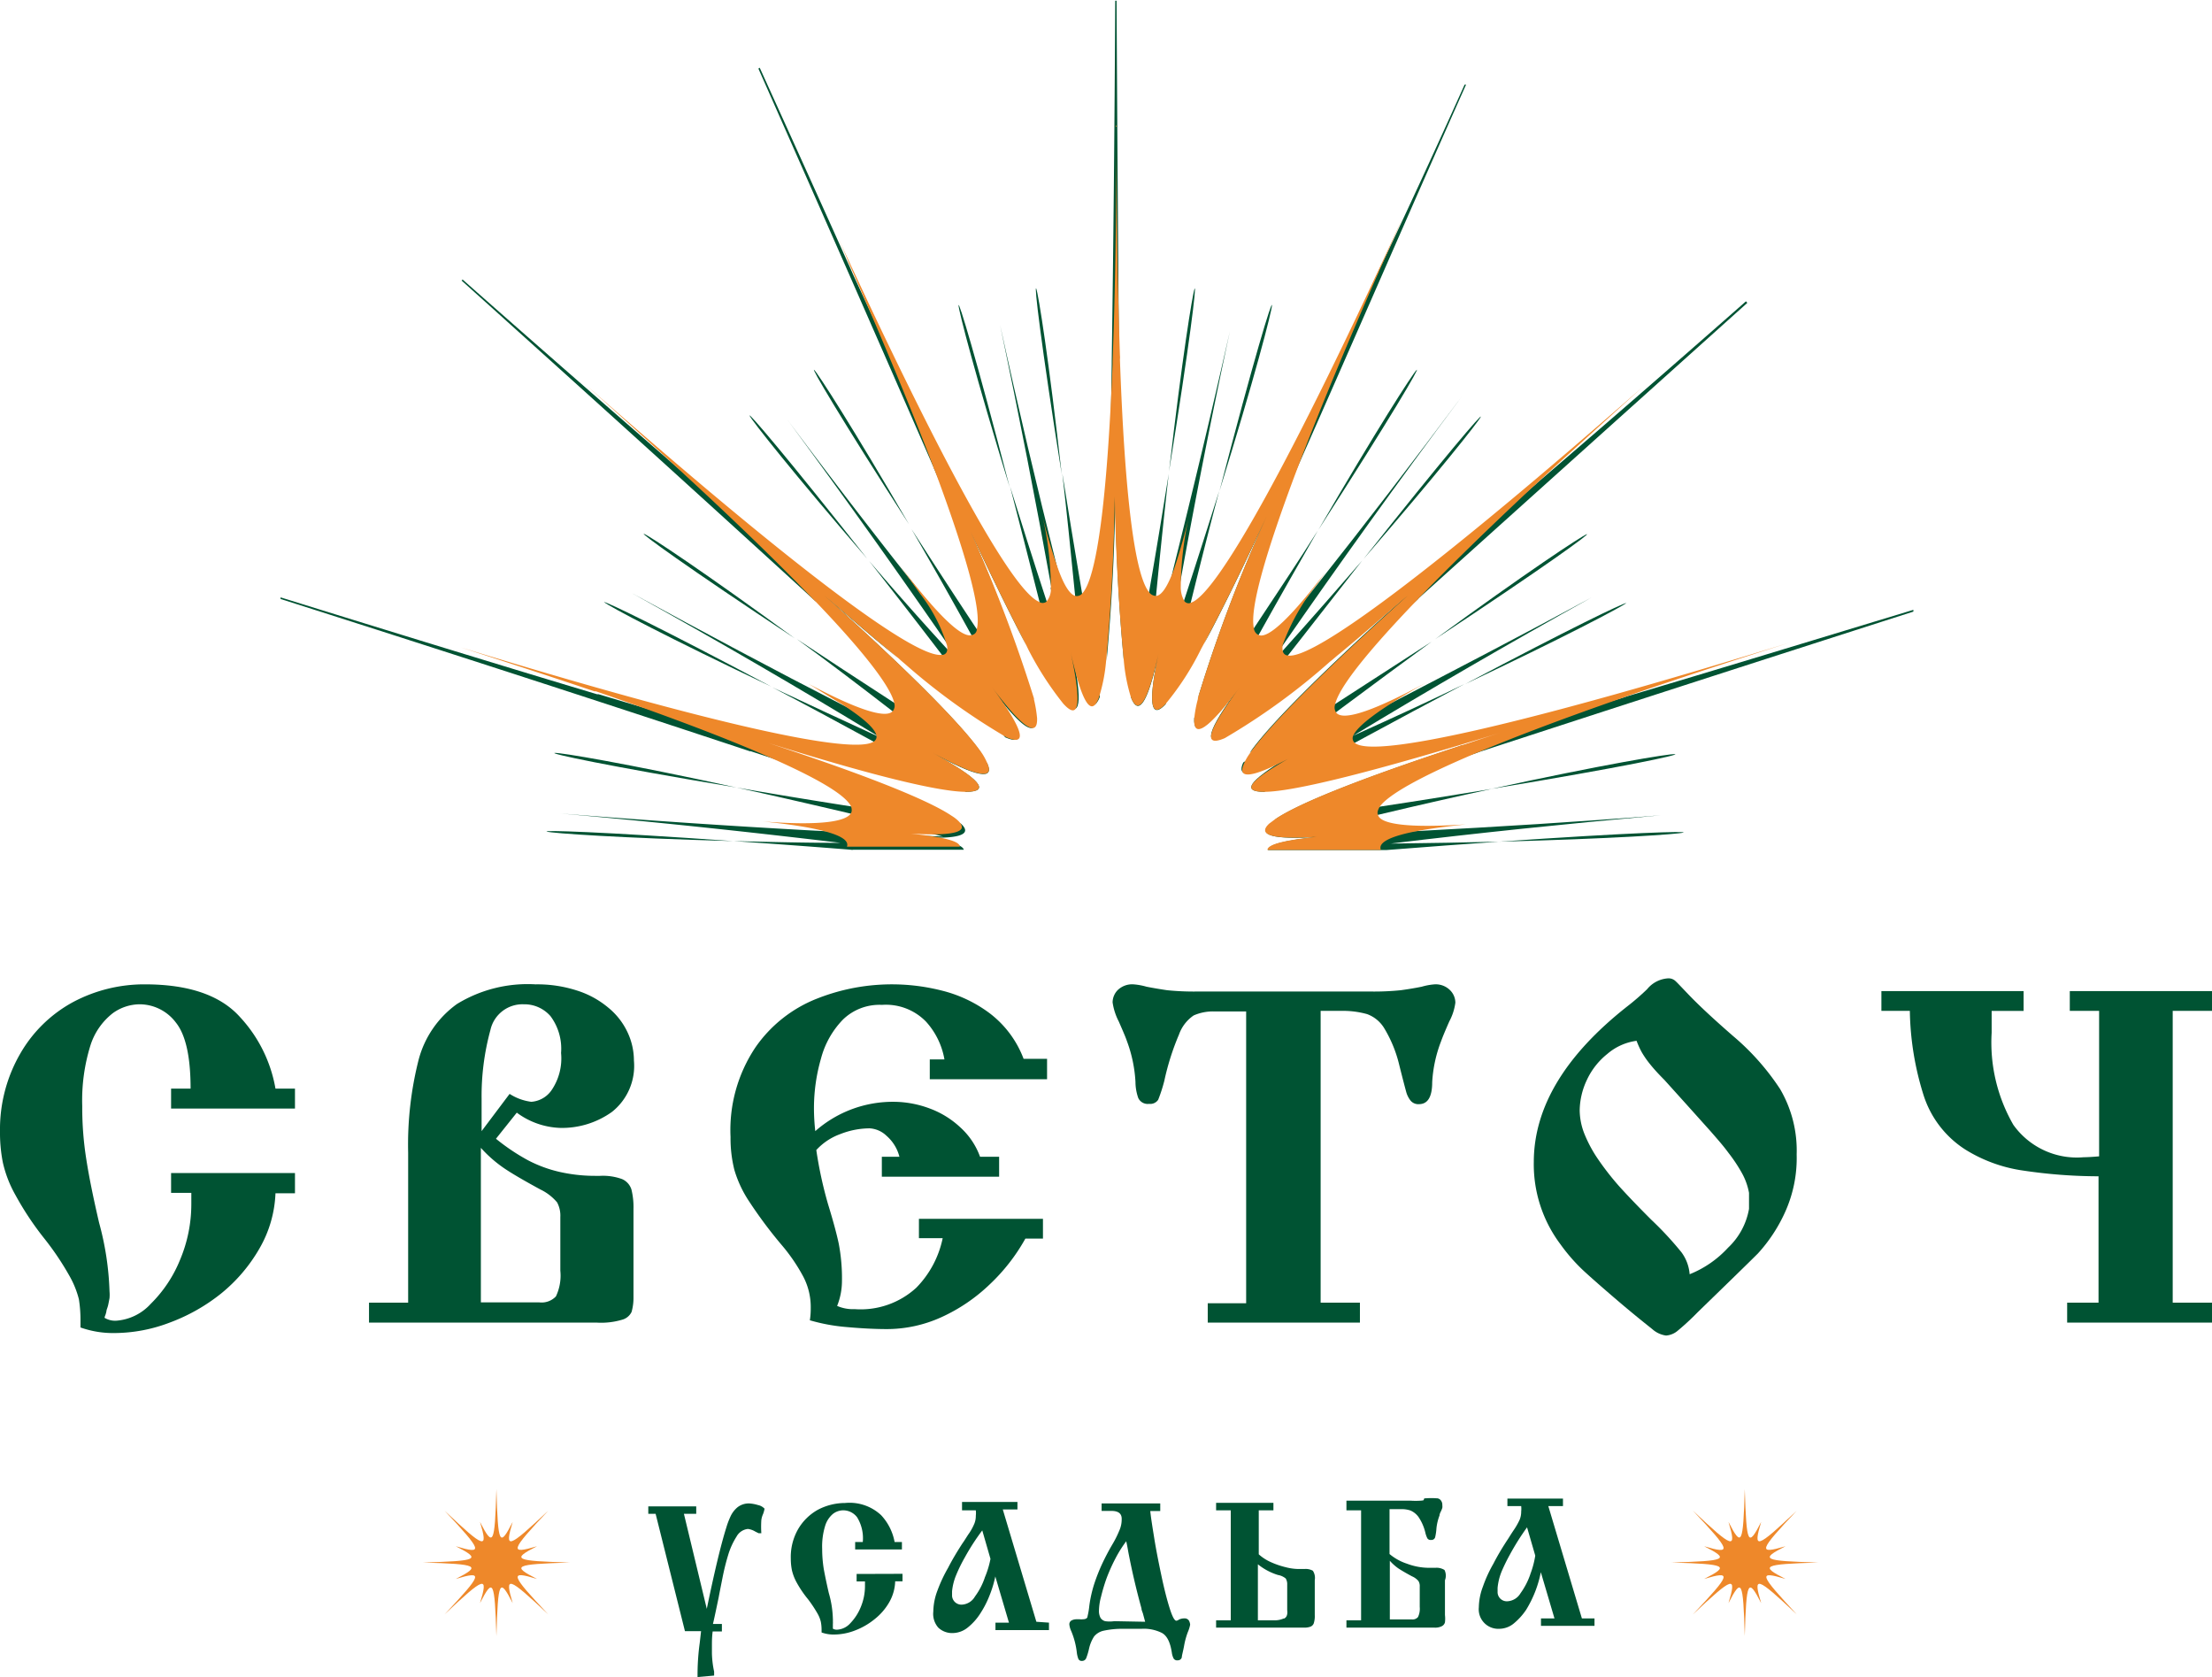 <?xml version="1.0" encoding="UTF-8"?> <svg xmlns="http://www.w3.org/2000/svg" id="Слой_1" data-name="Слой 1" viewBox="0 0 150.88 114.38"> <defs> <style>.cls-1{fill:#005333;}.cls-2{fill:#ee882a;}</style> </defs> <path class="cls-1" d="M16.38,69.37q-2-2.24-6.5-2.24A10.33,10.33,0,0,0,5,68.33a9.22,9.22,0,0,0-3.61,3.51A10.31,10.31,0,0,0,0,77.14a10.57,10.57,0,0,0,.19,2.12,8.12,8.12,0,0,0,.87,2.25,20.57,20.57,0,0,0,2,3A19.28,19.28,0,0,1,4.73,87a6.35,6.35,0,0,1,.65,1.6,8.91,8.91,0,0,1,.11,1.47v.46a6.67,6.67,0,0,0,2.36.38,10.69,10.69,0,0,0,3.72-.71,12.6,12.6,0,0,0,3.53-2,11,11,0,0,0,2.6-3.06,8.12,8.12,0,0,0,1.09-3.76h1.33V80H11.67v1.35h1.38c0,.17,0,.43,0,.77a9.78,9.78,0,0,1-.77,3.8,8.91,8.91,0,0,1-2,3,3.52,3.52,0,0,1-2.38,1.15,1.4,1.4,0,0,1-.77-.2.82.82,0,0,1,.06-.19,1.83,1.83,0,0,0,.07-.26c0-.09.07-.22.11-.39s.07-.34.1-.5a2.6,2.6,0,0,0,0-.46,19.93,19.93,0,0,0-.71-4.68c-.4-1.72-.69-3.15-.87-4.31a22.39,22.39,0,0,1-.28-3.64,12.62,12.62,0,0,1,.56-4.15A4.51,4.51,0,0,1,7.69,69.1a3.16,3.16,0,0,1,1.86-.61A3.11,3.11,0,0,1,12,69.74c.67.84,1,2.34,1,4.5H11.67V75.6h8.45V74.24H18.79A9.58,9.58,0,0,0,16.38,69.37Z"></path> <path class="cls-1" d="M38.21,76.92a5.85,5.85,0,0,0,3.53-1.09,4,4,0,0,0,1.5-3.5,4.54,4.54,0,0,0-.44-1.94,4.78,4.78,0,0,0-1.32-1.68,6.23,6.23,0,0,0-2.13-1.16,8.8,8.8,0,0,0-2.82-.42,9.23,9.23,0,0,0-5.36,1.34,6.81,6.81,0,0,0-2.62,3.82,23.53,23.53,0,0,0-.71,6.32V88.84H25.17V90.2H40.73A5,5,0,0,0,42.44,90a1,1,0,0,0,.64-.53,3.53,3.53,0,0,0,.13-1c0-.21,0-.38,0-.51s0-.24,0-.36V82.44a5,5,0,0,0-.14-1.32,1.15,1.15,0,0,0-.64-.71,3.82,3.82,0,0,0-1.5-.22h-.29a11,11,0,0,1-2.43-.26,8.91,8.91,0,0,1-2.19-.8,14,14,0,0,1-2.19-1.47l1.42-1.78A5.26,5.26,0,0,0,38.21,76.92ZM34.4,79.68q.75.51,2.46,1.44A3.4,3.4,0,0,1,38,82a1.91,1.91,0,0,1,.22,1v3.66a3.31,3.31,0,0,1-.3,1.75,1.34,1.34,0,0,1-1.12.41h-4V78.28A8.83,8.83,0,0,0,34.4,79.68Zm-1.55-2.54c0-.32,0-.7,0-1.12s0-.78,0-1.07a17.07,17.07,0,0,1,.6-4.7,2.24,2.24,0,0,1,2.27-1.76,2.36,2.36,0,0,1,1.83.81,3.71,3.71,0,0,1,.72,2.51,3.85,3.85,0,0,1-.67,2.57,1.84,1.84,0,0,1-1.36.76,3.57,3.57,0,0,1-1.48-.54Z"></path> <path class="cls-1" d="M55.3,89.19c0,.18,0,.46-.06.85a12.5,12.5,0,0,0,2.49.46c1,.09,1.93.14,2.79.14a9,9,0,0,0,3.69-.81A11.81,11.81,0,0,0,67.5,87.6a12.92,12.92,0,0,0,2.44-3.13l1.2,0V83.12H62.68v1.32H64.3a6.77,6.77,0,0,1-1.8,3.38,5.61,5.61,0,0,1-4.2,1.46,2.71,2.71,0,0,1-1.2-.22,4.59,4.59,0,0,0,.33-1.7,12.57,12.57,0,0,0-.22-2.55c-.14-.66-.38-1.55-.73-2.69a27.74,27.74,0,0,1-.8-3.69,4.11,4.11,0,0,1,1.64-1.09,5.51,5.51,0,0,1,2-.39,1.81,1.81,0,0,1,1.15.51,2.8,2.8,0,0,1,.88,1.43h-1.2v1.36h8V78.89H66.85a5,5,0,0,0-1.34-2,6.18,6.18,0,0,0-2.11-1.3A7.08,7.08,0,0,0,61,75.14a8,8,0,0,0-5.39,2,14.08,14.08,0,0,1-.09-1.61A12.21,12.21,0,0,1,56,72.19a6,6,0,0,1,1.5-2.66,3.57,3.57,0,0,1,2.66-1,3.81,3.81,0,0,1,3,1.14,5.13,5.13,0,0,1,1.26,2.58h-1v1.35h8V72.21H69.82a7,7,0,0,0-2.33-3.12,9.07,9.07,0,0,0-3.27-1.54,13.87,13.87,0,0,0-8.51.56,9.18,9.18,0,0,0-4.19,3.33,10.13,10.13,0,0,0-1.69,6.1,8.84,8.84,0,0,0,.26,2.24,7.88,7.88,0,0,0,1,2.14,30.3,30.3,0,0,0,2.24,3,12.19,12.19,0,0,1,1.46,2.14A4.46,4.46,0,0,1,55.3,89.19Z"></path> <path class="cls-1" d="M97.85,67.13a4.26,4.26,0,0,0-.87.16c-.44.09-.92.17-1.43.24a18,18,0,0,1-2,.09h-.6l-.57,0H82.78l-.56,0h-.61a18,18,0,0,1-2-.09q-.75-.11-1.41-.24a4.43,4.43,0,0,0-.88-.16,1.42,1.42,0,0,0-1.07.38,1.21,1.21,0,0,0-.36.85,4.08,4.08,0,0,0,.42,1.3c.28.64.47,1.08.55,1.32a9.43,9.43,0,0,1,.59,2.8,3.36,3.36,0,0,0,.19,1.1.71.71,0,0,0,.74.4A.65.65,0,0,0,79,75a10.48,10.48,0,0,0,.42-1.3,17.33,17.33,0,0,1,1-3.15,2.64,2.64,0,0,1,1-1.3,3.26,3.26,0,0,1,1.45-.27h2.13v19.9H82.38V90.2H92.76V88.84H90.08V68.94h1.38a6.13,6.13,0,0,1,1.79.22,2.28,2.28,0,0,1,1.19,1,8.74,8.74,0,0,1,1,2.46c.25,1,.41,1.6.47,1.82a1.68,1.68,0,0,0,.29.6.68.68,0,0,0,.59.26q.9,0,.9-1.5A9.14,9.14,0,0,1,98.3,71c.11-.31.3-.76.56-1.35a3.72,3.72,0,0,0,.41-1.27,1.21,1.21,0,0,0-.36-.85A1.38,1.38,0,0,0,97.85,67.13Z"></path> <path class="cls-1" d="M118.22,70.66q-2-1.74-3.06-2.85c-.44-.46-.72-.76-.86-.89a.69.69,0,0,0-.5-.2,2,2,0,0,0-1.45.74,16.61,16.61,0,0,1-1.39,1.2q-6.33,5-6.34,10.58a9.08,9.08,0,0,0,1.82,5.62,12.17,12.17,0,0,0,1.5,1.73c.45.42,1.25,1.13,2.41,2.12s2,1.65,2.36,1.94a1.76,1.76,0,0,0,.93.43,1.38,1.38,0,0,0,.81-.34,17.64,17.64,0,0,0,1.35-1.25c2.06-2,3.43-3.33,4.1-4a10.67,10.67,0,0,0,1.83-2.76,8.94,8.94,0,0,0,.82-4,8.3,8.3,0,0,0-1.13-4.46A16.74,16.74,0,0,0,118.22,70.66Zm1.08,11.78a4.76,4.76,0,0,1-1.43,2.65,7.16,7.16,0,0,1-2.62,1.81,2.89,2.89,0,0,0-.56-1.5,22.81,22.81,0,0,0-2.06-2.22q-1.29-1.29-2.16-2.25A18.87,18.87,0,0,1,109,79.05a9,9,0,0,1-.93-1.73,4.47,4.47,0,0,1-.32-1.6,5,5,0,0,1,.49-2.07,4.91,4.91,0,0,1,1.39-1.77,3.83,3.83,0,0,1,2-.9,5.83,5.83,0,0,0,.36.79,6.21,6.21,0,0,0,.54.78c.23.29.55.65,1,1.1L115,75.28l1.66,1.85c.47.54.88,1,1.23,1.48a10.68,10.68,0,0,1,.92,1.38,4.4,4.4,0,0,1,.49,1.36Z"></path> <path class="cls-1" d="M150.88,68.94V67.59h-9.7v1.35h2v9.92q-.7.06-1.05.06a5.32,5.32,0,0,1-4.8-2.21,11.24,11.24,0,0,1-1.48-6.28c0-.64,0-1.14,0-1.49h2.18V67.59h-9.7v1.35h1.94a20.07,20.07,0,0,0,.93,5.73,6.88,6.88,0,0,0,2.86,3.73A10.17,10.17,0,0,0,138,79.83a35.19,35.19,0,0,0,5.14.39v8.62H141V90.2h9.92V88.84H148.2V68.94Z"></path> <path class="cls-1" d="M51.1,102.53a1.26,1.26,0,0,0-.78.25,1.78,1.78,0,0,0-.47.59,5.54,5.54,0,0,0-.31.81q-.54,1.71-1.33,5.54l-1.56-6.48h.84v-.51l-3.27,0v.51h.5l2,8h1.1l-.09.79a15.91,15.91,0,0,0-.15,2.34l1.13-.1V114a6.57,6.57,0,0,1-.15-1.25v-.55c0-.24,0-.55.05-.94h.63v-.51h-.61c.09-.37.22-1,.39-1.81.06-.33.15-.77.26-1.33s.24-1.08.39-1.57a5,5,0,0,1,.57-1.25,1,1,0,0,1,.78-.52,1.31,1.31,0,0,1,.5.18l.12.06.1.05h.19a6.89,6.89,0,0,1,0-.89,1.45,1.45,0,0,1,.12-.42,2,2,0,0,0,.1-.36.84.84,0,0,0-.45-.25A2.56,2.56,0,0,0,51.1,102.53Z"></path> <path class="cls-1" d="M58.43,107.34v.51H59c0,.07,0,.17,0,.3a3.72,3.72,0,0,1-.28,1.43A3.47,3.47,0,0,1,58,110.7a1.3,1.3,0,0,1-.9.44.52.52,0,0,1-.29-.07s0,0,0-.07l0-.1,0-.15a1.06,1.06,0,0,0,0-.19,1,1,0,0,0,0-.17,6.94,6.94,0,0,0-.28-1.76c-.15-.65-.26-1.19-.34-1.62a8.77,8.77,0,0,1-.11-1.38,4.77,4.77,0,0,1,.2-1.56,1.71,1.71,0,0,1,.54-.83,1.16,1.16,0,0,1,.7-.24,1.19,1.19,0,0,1,.94.47,2.72,2.72,0,0,1,.39,1.69h-.52v.51l3.19,0v-.51h-.5a3.63,3.63,0,0,0-.92-1.83,3.15,3.15,0,0,0-2.46-.83,4,4,0,0,0-1.85.46,3.57,3.57,0,0,0-1.36,1.34,3.83,3.83,0,0,0-.49,2,3.94,3.94,0,0,0,.08.8,3.28,3.28,0,0,0,.33.84,7.35,7.35,0,0,0,.77,1.13,8.68,8.68,0,0,1,.62.93,2.11,2.11,0,0,1,.25.61,2.87,2.87,0,0,1,.05.55v.17a2.41,2.41,0,0,0,.89.14,4,4,0,0,0,1.4-.28,4.81,4.81,0,0,0,1.33-.77,4,4,0,0,0,1-1.16,3.06,3.06,0,0,0,.4-1.42h.5v-.51Z"></path> <path class="cls-1" d="M70.69,110.6l-2.29-7.66h1v-.51l-3.78,0V103h.94a1.61,1.61,0,0,1,0,.37,1.4,1.4,0,0,1-.1.54,3.77,3.77,0,0,1-.43.76c-.21.33-.33.52-.36.55-.39.6-.73,1.17-1,1.7a9.94,9.94,0,0,0-.73,1.56,4.2,4.2,0,0,0-.28,1.43A1.42,1.42,0,0,0,64,111a1.37,1.37,0,0,0,1,.37,1.66,1.66,0,0,0,1-.37,3.91,3.91,0,0,0,.85-.94,6.79,6.79,0,0,0,.65-1.26,7.72,7.72,0,0,0,.39-1.29l.93,3.15h-.92v.51l3.65,0v-.51Zm-3.52-3a4.7,4.7,0,0,1-.67,1.28,1.09,1.09,0,0,1-.86.55.64.64,0,0,1-.7-.59v-.32a3.83,3.83,0,0,1,.29-1.13,10.23,10.23,0,0,1,.57-1.16A15.35,15.35,0,0,1,67,104.37l.56,1.94A6.3,6.3,0,0,1,67.17,107.59Z"></path> <path class="cls-1" d="M80.8,110.37a.83.83,0,0,0-.38.08.42.42,0,0,1-.18.08c-.13,0-.28-.29-.46-.86s-.37-1.31-.56-2.21-.36-1.75-.49-2.56-.23-1.43-.27-1.85h.68v-.52l-4,0v.51h.66c.47,0,.71.17.71.54a1.86,1.86,0,0,1-.17.82,7.06,7.06,0,0,1-.48.95c-.23.39-.45.81-.66,1.25a12.94,12.94,0,0,0-.56,1.41,8.49,8.49,0,0,0-.34,1.52,5,5,0,0,1-.12.7c0,.14-.15.2-.32.2a1,1,0,0,1-.21,0l-.23,0a.73.73,0,0,0-.33.08.3.3,0,0,0-.15.28,1.45,1.45,0,0,0,.13.45,5.3,5.3,0,0,1,.38,1.46,1.85,1.85,0,0,0,.1.42.24.24,0,0,0,.25.15.3.3,0,0,0,.29-.19,4.22,4.22,0,0,0,.19-.63,2.55,2.55,0,0,1,.35-.85,1.16,1.16,0,0,1,.65-.39,6,6,0,0,1,1.33-.13h1.25a2.77,2.77,0,0,1,1.37.27c.36.18.59.63.7,1.35a1.22,1.22,0,0,0,.11.38.27.27,0,0,0,.28.15.28.28,0,0,0,.29-.2c0-.13.09-.41.16-.81a5.2,5.2,0,0,1,.25-.91,2.43,2.43,0,0,0,.16-.51.7.7,0,0,0-.09-.29A.34.34,0,0,0,80.8,110.37Zm-4.8.19a2.14,2.14,0,0,1-.62,0,.55.55,0,0,1-.31-.22,1,1,0,0,1-.11-.51,3.87,3.87,0,0,1,.14-.93,12.44,12.44,0,0,1,.38-1.27,12.22,12.22,0,0,1,.6-1.34,8.24,8.24,0,0,1,.74-1.18c.06.27.1.49.13.67.26,1.37.57,2.68.91,3.91,0,.13.08.26.11.39l.14.52Z"></path> <path class="cls-1" d="M89.55,107.12A1,1,0,0,0,89,107l-.5,0a3.6,3.6,0,0,1-.8-.12,5.62,5.62,0,0,1-1-.34,3.12,3.12,0,0,1-.84-.54l0-3h1v-.51l-3.91,0V103h1l0,7.5h-1V111l6,0a1.17,1.17,0,0,0,.42-.06.39.39,0,0,0,.24-.23,1.61,1.61,0,0,0,.07-.57v-2.38A.89.89,0,0,0,89.55,107.12Zm-2,3.26a1.48,1.48,0,0,1-.65.12h-1.1l0-3.82a4.09,4.09,0,0,0,1.37.73,1.12,1.12,0,0,1,.53.24.75.75,0,0,1,.1.42c0,.08,0,.13,0,.15v1.59C87.84,110.11,87.76,110.3,87.59,110.38Z"></path> <path class="cls-1" d="M98.53,107.07a1,1,0,0,0-.61-.15l-.5,0a4.3,4.3,0,0,1-1.45-.28,3.55,3.55,0,0,1-1.19-.66l0-3.06h.77a1.89,1.89,0,0,1,.65.09,1.33,1.33,0,0,1,.56.45,3.25,3.25,0,0,1,.46,1.05,1.7,1.7,0,0,0,.14.4.26.26,0,0,0,.25.11.26.26,0,0,0,.28-.18,3.67,3.67,0,0,0,.09-.62,3.45,3.45,0,0,1,.21-.87q0-.1.09-.27a1.83,1.83,0,0,0,.1-.25.62.62,0,0,0,0-.18.48.48,0,0,0-.11-.34.35.35,0,0,0-.29-.13,4.75,4.75,0,0,0-.71,0c-.09,0-.14,0-.15.08s-.07.06-.18.08a5.56,5.56,0,0,1-.75,0l-4.35,0V103h1l0,7.5h-1V111l6,0a1,1,0,0,0,.51-.1.41.41,0,0,0,.21-.26,2.12,2.12,0,0,0,0-.5l0-2.37A.88.88,0,0,0,98.53,107.07Zm-1.81,3.21a.48.48,0,0,1-.42.16H94.8l0-4a3.35,3.35,0,0,0,.58.52c.2.13.5.31.93.54a1.19,1.19,0,0,1,.44.32.66.66,0,0,1,.09.39v1.38A1.31,1.31,0,0,1,96.72,110.28Z"></path> <path class="cls-1" d="M107.9,110.37l-2.29-7.66h1v-.51l-3.79,0v.51h.94a1.67,1.67,0,0,1,0,.37,1.45,1.45,0,0,1-.1.55,4.77,4.77,0,0,1-.43.75c-.22.33-.33.52-.36.56-.39.59-.73,1.16-1,1.69a9.13,9.13,0,0,0-.72,1.57,4.15,4.15,0,0,0-.28,1.42,1.33,1.33,0,0,0,1.38,1.46,1.58,1.58,0,0,0,1-.36,4.33,4.33,0,0,0,.85-.94,7.74,7.74,0,0,0,1-2.56l.93,3.15h-.92v.51l3.65,0v-.51Zm-3.52-3a4.91,4.91,0,0,1-.67,1.29,1.1,1.1,0,0,1-.86.54.63.63,0,0,1-.7-.59v-.32a3.9,3.9,0,0,1,.28-1.13A12.26,12.26,0,0,1,103,106a16.78,16.78,0,0,1,1.16-1.84l.56,1.93A6.3,6.3,0,0,1,104.38,107.36Z"></path> <path class="cls-1" d="M50,57.36c-15.52-.42-18.34-1.3,0,0Z"></path> <path class="cls-1" d="M102.24,57.4c18.15-1.26,15.39-.39,0,0Z"></path> <path class="cls-1" d="M50.25,53.71c-18-3-15.11-3.3,0,0Z"></path> <path class="cls-1" d="M52.6,46.82c-7-3.32-11.08-5.47-11.41-5.77C41.47,41.09,45.07,42.82,52.6,46.82Z"></path> <path class="cls-1" d="M54.22,43.54c-15-9.91-12.45-9.11,0,0Z"></path> <path class="cls-1" d="M59.15,38.1c-10.1-11.69-11.28-14.3,0,0Z"></path> <path class="cls-1" d="M62,35.75c-9.6-14.9-7.64-13.16,0,0Z"></path> <path class="cls-1" d="M68.87,33.23c-4.64-15.09-4.66-18,0,0Z"></path> <path class="cls-1" d="M72.42,32.34c-2.9-18.22-1.74-15.54,0,0Z"></path> <path class="cls-1" d="M79.74,32.15c1.76-15.3,2.89-17.93,0,0Z"></path> <path class="cls-1" d="M83.18,33.49c4.78-18.42,4.77-15.37,0,0Z"></path> <path class="cls-1" d="M93,38.13c11.22-14.17,10.12-11.7,0,0Z"></path> <path class="cls-1" d="M89.93,36.13c7.86-13.54,10-15.53,0,0Z"></path> <path class="cls-1" d="M99.94,46.65c7.24-3.83,10.7-5.49,11-5.53C110.59,41.4,106.67,43.47,99.94,46.65Z"></path> <path class="cls-1" d="M97.89,43.59c12.42-9.08,15.15-10,0,0Z"></path> <path class="cls-1" d="M101.72,53.8c15.23-3.32,18.19-3,0,0Z"></path> <path class="cls-1" d="M97.65,43.76,91.09,48c-1.91,1.24-4,2.58-6.29,4h0c-.48,1.06.49,1,3-.32C85.15,53.29,84.68,54,86.24,54l6.18-3.35c2.83-1.53,5.32-2.87,7.47-4-2.22,1.08-4.78,2.26-7.6,3.53q7.68-4.65,16.28-9.44c-4.78,2.59-9.43,5-13.91,7.33l0,0q-4.24,2.16-8.29,4.17c1.68-1.32,3.3-2.55,4.83-3.72C93.55,46.77,95.72,45.17,97.65,43.76Zm-5.37,6.45v0h0Z"></path> <path class="cls-1" d="M94.54,41.82l-.86.73-2.36,2C92.31,43.73,93.39,42.82,94.54,41.82Z"></path> <path class="cls-1" d="M96,40.58c-5.81,5.22-9.46,8.89-10.76,10.76,3.53-3.23,7.33-6.71,11.46-10.46l.1-.11q10-9,22.38-20.11a.44.44,0,0,0-.09-.11q-7.53,6.63-14.24,12.38a1.8,1.8,0,0,1-.21.19c-2.69,2.33-5.3,4.58-7.79,6.71Z"></path> <path class="cls-1" d="M89.89,36.18c-1.26,2-2.71,4.16-4.36,6.66-1.23,1.88-2.59,3.9-4.07,6.11h0c-.09,1.41.94.78,3.08-2.1-2.23,3-2.49,4.08-1,3.44,1.55-2,3-3.88,4.32-5.6l5.06-6.47c-1.59,1.83-3.38,3.88-5.4,6.13-.33.36-.66.74-1,1.13.33-.49.67-1,1-1.5,3.76-5.43,7.83-11.11,12.19-16.94q-5,6.69-9.82,12.77h0q-3.42,4.34-6.68,8.3c.92-1.71,1.81-3.31,2.66-4.84C87.32,40.67,88.68,38.29,89.89,36.18Z"></path> <path class="cls-1" d="M59.28,38.25c1.46,1.86,3.13,4,5,6.45,1.34,1.71,2.76,3.57,4.28,5.58,0,0,0,0,0,0,1.46.64,1.2-.47-1-3.44,2.1,2.83,3.13,3.48,3.09,2.15-1.46-2.2-2.82-4.24-4.05-6.12-1.69-2.55-3.15-4.81-4.43-6.79,1.23,2.12,2.6,4.53,4.08,7.21q1.26,2.25,2.61,4.75c-2-2.42-4-4.92-6-7.53a0,0,0,0,1,0,0q-4.49-5.65-9.14-11.87c3.91,5.3,7.58,10.46,11,15.42v0l1,1.44-1-1.11C62.67,42.15,60.86,40.1,59.28,38.25Z"></path> <path class="cls-1" d="M110.67,47.59,99.84,50.81a1.29,1.29,0,0,0-.28.08c-6.73,2.21-11,3.91-12.59,5,4.25-1.42,8.78-2.92,13.69-4.52l.21-.08Q114,47,130.51,41.71a.7.7,0,0,0,0-.12c-7,2.12-13.44,4.09-19.51,5.89Z"></path> <path class="cls-1" d="M63.57,51.33c3.09,1.7,4.31,1.89,3.76.71C65.07,50.6,63,49.28,61.1,48c-2.55-1.65-4.8-3.13-6.75-4.42,2,1.45,4.2,3.12,6.63,5,1.53,1.16,3.13,2.4,4.82,3.7q-4-2-8.32-4.2s0,0,0,0c-4.65-2.38-9.44-4.94-14.38-7.63C49,43.73,54.62,47,59.88,50.2l.18.1-.16-.07c-2.66-1.22-5.08-2.35-7.21-3.35,2.05,1.07,4.41,2.34,7.07,3.79L65.88,54C67.59,54,66.89,53.15,63.57,51.33Z"></path> <path class="cls-1" d="M86.92,34.11a100.72,100.72,0,0,0-5.21,13.5q3.09-7.26,6.81-15.79s0,0,0,0C92,24,95.75,15.3,100,5.77l-.1,0q-3,6.68-5.88,12.75a.56.56,0,0,1-.07.17C89.6,28.1,85.65,36.5,82.12,43.92,83.41,41.54,85,38.25,86.92,34.11Z"></path> <path class="cls-1" d="M62.34,57.08c3.06.19,4.06-.14,3.19-.92h0L58.08,55c-3-.47-5.55-.89-7.83-1.29q3.55.78,8,1.83c1.91.46,4,1,6.09,1.51-2.94-.11-6-.26-9.1-.42h0c-5.46-.3-11.16-.68-17-1.15,6.66.59,13,1.27,19.09,2-2.66,0-5.1-.07-7.29-.12,2.33.16,5,.35,8,.59a.41.41,0,0,0,.16,0h7.54C65.66,57.59,64.56,57.31,62.34,57.08Z"></path> <path class="cls-1" d="M51.17,51.22q7.48,2.46,14,4.65c-1.67-1.13-6.23-2.93-13.43-5.27a.69.69,0,0,0-.17-.05l-10.73-3.2a.21.21,0,0,0-.1,0c-6.68-2-13.86-4.21-21.6-6.61a.41.41,0,0,0,0,.11c12,3.82,22.65,7.28,32.06,10.4Z"></path> <path class="cls-1" d="M55.68,41q6.07,5.56,11.25,10.35c-1.27-1.86-4.92-5.55-10.77-10.8,1.88,1.64,3.58,3.1,5.08,4.31l-6.61-5.66-7.7-6.68,0,0c-4.8-4.17-9.93-8.64-15.38-13.46a.12.12,0,0,1-.07.07Q45,31.28,55.62,41Z"></path> <path class="cls-1" d="M96.76,56.67h0c-3.1.15-6.09.29-9,.4,2.19-.54,4.26-1,6.23-1.5,2.85-.68,5.46-1.27,7.77-1.77-2.23.36-4.77.78-7.64,1.21-2.29.37-4.79.77-7.51,1.17-.83.78.19,1.09,3.24.9-2.23.23-3.34.52-3.36.89h7.74l0,0,.34,0q4.33-.34,7.67-.57c-2.21.05-4.68.1-7.39.13,5.84-.71,12-1.35,18.43-1.93C107.56,56.06,102.05,56.39,96.76,56.67Z"></path> <path class="cls-1" d="M63.73,32l6.73,15.67A101,101,0,0,0,65.2,34.11C67.12,38.27,68.73,41.57,70,44c-3.53-7.45-7.46-15.86-11.83-25.32-.1-.23-.2-.47-.31-.7Q55,11.61,51.82,4.62l-.09.06c4.43,10,8.38,19,11.94,27.17C63.69,31.91,63.71,31.94,63.73,32Z"></path> <path class="cls-1" d="M76.65,45c-.13-6.18-.23-13-.32-20.43a1.31,1.31,0,0,0,0-.28c-.07-7.43-.12-15.49-.17-24.24h-.09Q76,13.35,75.83,24.64v.19c-.11,7.37-.21,14.1-.35,20.24a141.2,141.2,0,0,0,.59-15.39A143.24,143.24,0,0,0,76.65,45Z"></path> <path class="cls-1" d="M71.67,40.1c.25,1.35.49,2.71.72,4l-1-3.1c-.94-2.87-1.76-5.48-2.49-7.81.59,2.28,1.25,4.87,2,7.83.53,2.1,1.09,4.4,1.7,6.87h0c1.08,1.2,1.29.09.5-3.53.77,3.48,1.41,4.47,1.92,3.17-.46-2.56-.86-4.94-1.22-7.11q-.78-4.62-1.34-8.14c.28,2.45.57,5.23.87,8.31.12,1.41.26,2.87.4,4.38-.57-2.14-1.13-4.33-1.69-6.55v0c-1.3-5.18-2.59-10.61-3.82-16.24q1.95,9.29,3.49,17.86Z"></path> <path class="cls-1" d="M79.06,44.42c-.78,3.55-.57,4.7.45,3.6.61-2.48,1.19-4.8,1.71-6.92h0c.71-2.87,1.35-5.39,1.94-7.61-.71,2.24-1.51,4.76-2.41,7.51-.32.94-.63,1.89-1,2.89.23-1.29.47-2.61.71-3.93,0,0,0,0,0,0,1-5.55,2.14-11.37,3.43-17.37-1.27,5.62-2.56,11-3.86,16.21a0,0,0,0,0,0,0C79.53,41,79,43.07,78.44,45.14c.14-1.55.27-3,.41-4.47v0c.3-3.11.59-5.89.87-8.36-.38,2.36-.81,5-1.35,8.12v0C78,42.6,77.58,45,77.13,47.52v0C77.64,48.91,78.3,48,79.06,44.42Z"></path> <path class="cls-2" d="M92.42,50.67a.41.41,0,0,1-.14-.44v0h0c.16-.47.94-1.17,2.35-2.09l0,0c.83-.54,1.89-1.18,3.2-1.89-4,2.21-6.19,2.95-6.68,2.36a.61.61,0,0,1-.09-.54c.23-1.13,2.13-3.54,5.59-7.14l.1-.11q3.1-3.21,7.84-7.65a1.8,1.8,0,0,0,.21-.19q3.26-3,7.25-6.59C98,38.7,89.56,45.05,87.83,44.7a.37.37,0,0,1-.34-.34,1.2,1.2,0,0,1,0-.37,14.48,14.48,0,0,1,2.35-4.16h0c.29-.42.62-.89,1-1.38-2.68,3.59-4.35,5.17-5,4.85a.54.54,0,0,1-.31-.45c-.3-1.27.73-5,3-11,0,0,0,0,0,0Q90.6,26.38,94,18.64a.56.56,0,0,0,.07-.17c.54-1.19,1.08-2.42,1.64-3.69C88.1,31.42,83,40.53,81.24,41.1h0a.36.36,0,0,1-.45-.1,1.87,1.87,0,0,1-.25-1s0,0,0,0A22.55,22.55,0,0,1,81.15,35a38.11,38.11,0,0,1-1.06,3.78,0,0,0,0,0,0,0c-.43,1.18-.83,1.81-1.22,1.86v0a.59.59,0,0,1-.48-.24v0c-1-1.2-1.67-6.63-2-15.89a1.31,1.31,0,0,0,0-.28c-.15-4.4-.24-9.65-.24-15.72,0,6.24-.09,11.63-.26,16.12v.19c-.37,9.25-1.08,14.6-2.07,15.65a.48.48,0,0,1-.47.17c-.4-.1-.84-.82-1.29-2.17v0a34.89,34.89,0,0,1-1-3.48,22.53,22.53,0,0,1,.62,5.1v0a1.34,1.34,0,0,1-.31.95.43.43,0,0,1-.5,0C69,40.25,64,31.16,56.51,14.78c.49,1.08,1,2.14,1.39,3.16.11.23.21.47.31.7,2.27,5.18,4.09,9.61,5.46,13.21,0,.06,0,.09.06.14,2.24,6,3.23,9.69,2.9,10.9,0,.25-.17.39-.35.42-.69.21-2.34-1.37-5-4.87.57.77,1.06,1.46,1.49,2.07a0,0,0,0,0,0,0,10.82,10.82,0,0,1,1.83,3.53v0a.91.91,0,0,1,0,.33.34.34,0,0,1-.38.29c-1.88.21-10.33-6.14-24.2-18.36,2.48,2.23,4.76,4.28,6.81,6.19l0,0c3.56,3.29,6.47,6.12,8.69,8.43l.06.05c3.39,3.53,5.21,5.92,5.42,7a.57.57,0,0,1-.12.54c-.47.5-2.37-.09-5.74-1.88.85.51,1.6,1,2.23,1.36,0,0,0,0,0,0,1.45.93,2.25,1.63,2.4,2.12,0,0,0,0,0,0a.39.39,0,0,1-.14.44c-1.3,1-11.13-1.17-28.2-6.4,3.34,1.08,6.4,2.08,9.13,3a.21.21,0,0,1,.1,0q6.28,2.16,10.35,3.86h0c3.93,1.64,6.26,2.91,6.91,3.78a.69.69,0,0,1,.17.54c-.14.71-2.14,1-6.07.69,1.2.12,2.21.26,3,.4h0c2,.37,2.94.8,2.75,1.32v0h7.7c0-.38-1.13-.66-3.35-.89,3.06.19,4.06-.14,3.19-.92h0a2.63,2.63,0,0,0-.39-.29h0c-1.67-1.13-6.23-2.93-13.43-5.27a.69.69,0,0,0-.17-.05l-2.89-.93C57.85,52.49,63.76,54,65.88,54c1.71,0,1-.87-2.31-2.69,3.09,1.7,4.31,1.89,3.76.71A4.21,4.21,0,0,0,67,51.4a0,0,0,0,1,0,0c-1.27-1.86-4.92-5.55-10.77-10.8,1.88,1.64,3.58,3.1,5.08,4.31.14.14.28.25.42.37a44.05,44.05,0,0,0,6.92,5s0,0,0,0c1.46.64,1.2-.47-1-3.44,2.1,2.83,3.13,3.48,3.09,2.15a9,9,0,0,0-.21-1.28.17.17,0,0,1,0-.07A101,101,0,0,0,65.2,34.11C67.12,38.27,68.73,41.57,70,44l.15.31a21.86,21.86,0,0,0,2.37,3.67s0,0,0,0c1.08,1.2,1.29.09.5-3.53.77,3.48,1.41,4.47,1.92,3.17a11.38,11.38,0,0,0,.5-2.47v0a141.2,141.2,0,0,0,.59-15.39A143.24,143.24,0,0,0,76.65,45v0a11.91,11.91,0,0,0,.48,2.52v0c.51,1.37,1.17.41,1.93-3.12-.78,3.55-.57,4.7.45,3.6a18.89,18.89,0,0,0,2.42-3.75l.19-.35c1.29-2.38,2.89-5.67,4.8-9.81a100.72,100.72,0,0,0-5.21,13.5.2.2,0,0,0,0,.07A8.28,8.28,0,0,0,81.46,49h0c-.09,1.41.94.78,3.08-2.1-2.23,3-2.49,4.08-1,3.44a44.89,44.89,0,0,0,7.17-5.21c.21-.16.41-.35.64-.53,1-.83,2.07-1.74,3.22-2.74.47-.4.94-.82,1.44-1.24-5.81,5.22-9.46,8.89-10.76,10.76l0,0a3.59,3.59,0,0,0-.4.7h0c-.48,1.06.49,1,3-.32C85.15,53.29,84.68,54,86.24,54c2,0,7.62-1.41,16.23-4.07-.91.28-1.8.58-2.63.86a1.29,1.29,0,0,0-.28.08c-6.73,2.21-11,3.91-12.59,5l-.4.3c-.83.78.19,1.09,3.24.9-2.23.23-3.34.52-3.36.89h7.74c-.21-.5.63-.94,2.56-1.3h0c.87-.16,1.93-.3,3.24-.44-3.88.26-5.86,0-6-.66-.07-.16,0-.33.13-.56.61-.83,2.84-2.07,6.58-3.65l.21-.08c2.57-1.08,5.86-2.32,9.8-3.69l.3-.11c3.27-1.13,7-2.36,11.11-3.66C104.1,49.38,93.75,51.73,92.42,50.67Z"></path> <path class="cls-2" d="M36.63,105.45c-1.9.56-1.84.34.77-2.43-2.77,2.61-3,2.67-2.43.77-.9,1.77-1,1.55-1.11-2.24-.11,3.79-.22,4-1.12,2.24.57,1.9.34,1.84-2.42-.77,2.6,2.77,2.67,3,.77,2.43,1.76.9,1.55,1-2.24,1.11,3.79.11,4,.22,2.24,1.12,1.9-.57,1.83-.34-.77,2.42,2.76-2.6,3-2.67,2.42-.77.9-1.76,1-1.55,1.12,2.24.11-3.79.21-4,1.11-2.24-.56-1.9-.34-1.83,2.43.77-2.61-2.76-2.67-3-.77-2.42-1.77-.9-1.55-1,2.24-1.12C35.08,106.45,34.86,106.35,36.63,105.45Z"></path> <path class="cls-2" d="M121.79,107.68c-1.77-.9-1.56-1,2.23-1.12-3.79-.11-4-.21-2.23-1.11-1.91.56-1.84.34.77-2.43-2.77,2.61-3,2.67-2.43.77-.9,1.77-1,1.55-1.12-2.24-.11,3.79-.21,4-1.11,2.24.57,1.9.34,1.84-2.43-.77,2.61,2.77,2.68,3,.77,2.43,1.77.9,1.56,1-2.23,1.11,3.79.11,4,.22,2.23,1.12,1.91-.57,1.84-.34-.77,2.42,2.77-2.6,3-2.67,2.43-.77.9-1.76,1-1.55,1.11,2.24.11-3.79.22-4,1.12-2.24-.57-1.9-.34-1.83,2.43.77C120,107.34,119.88,107.11,121.79,107.68Z"></path> </svg> 